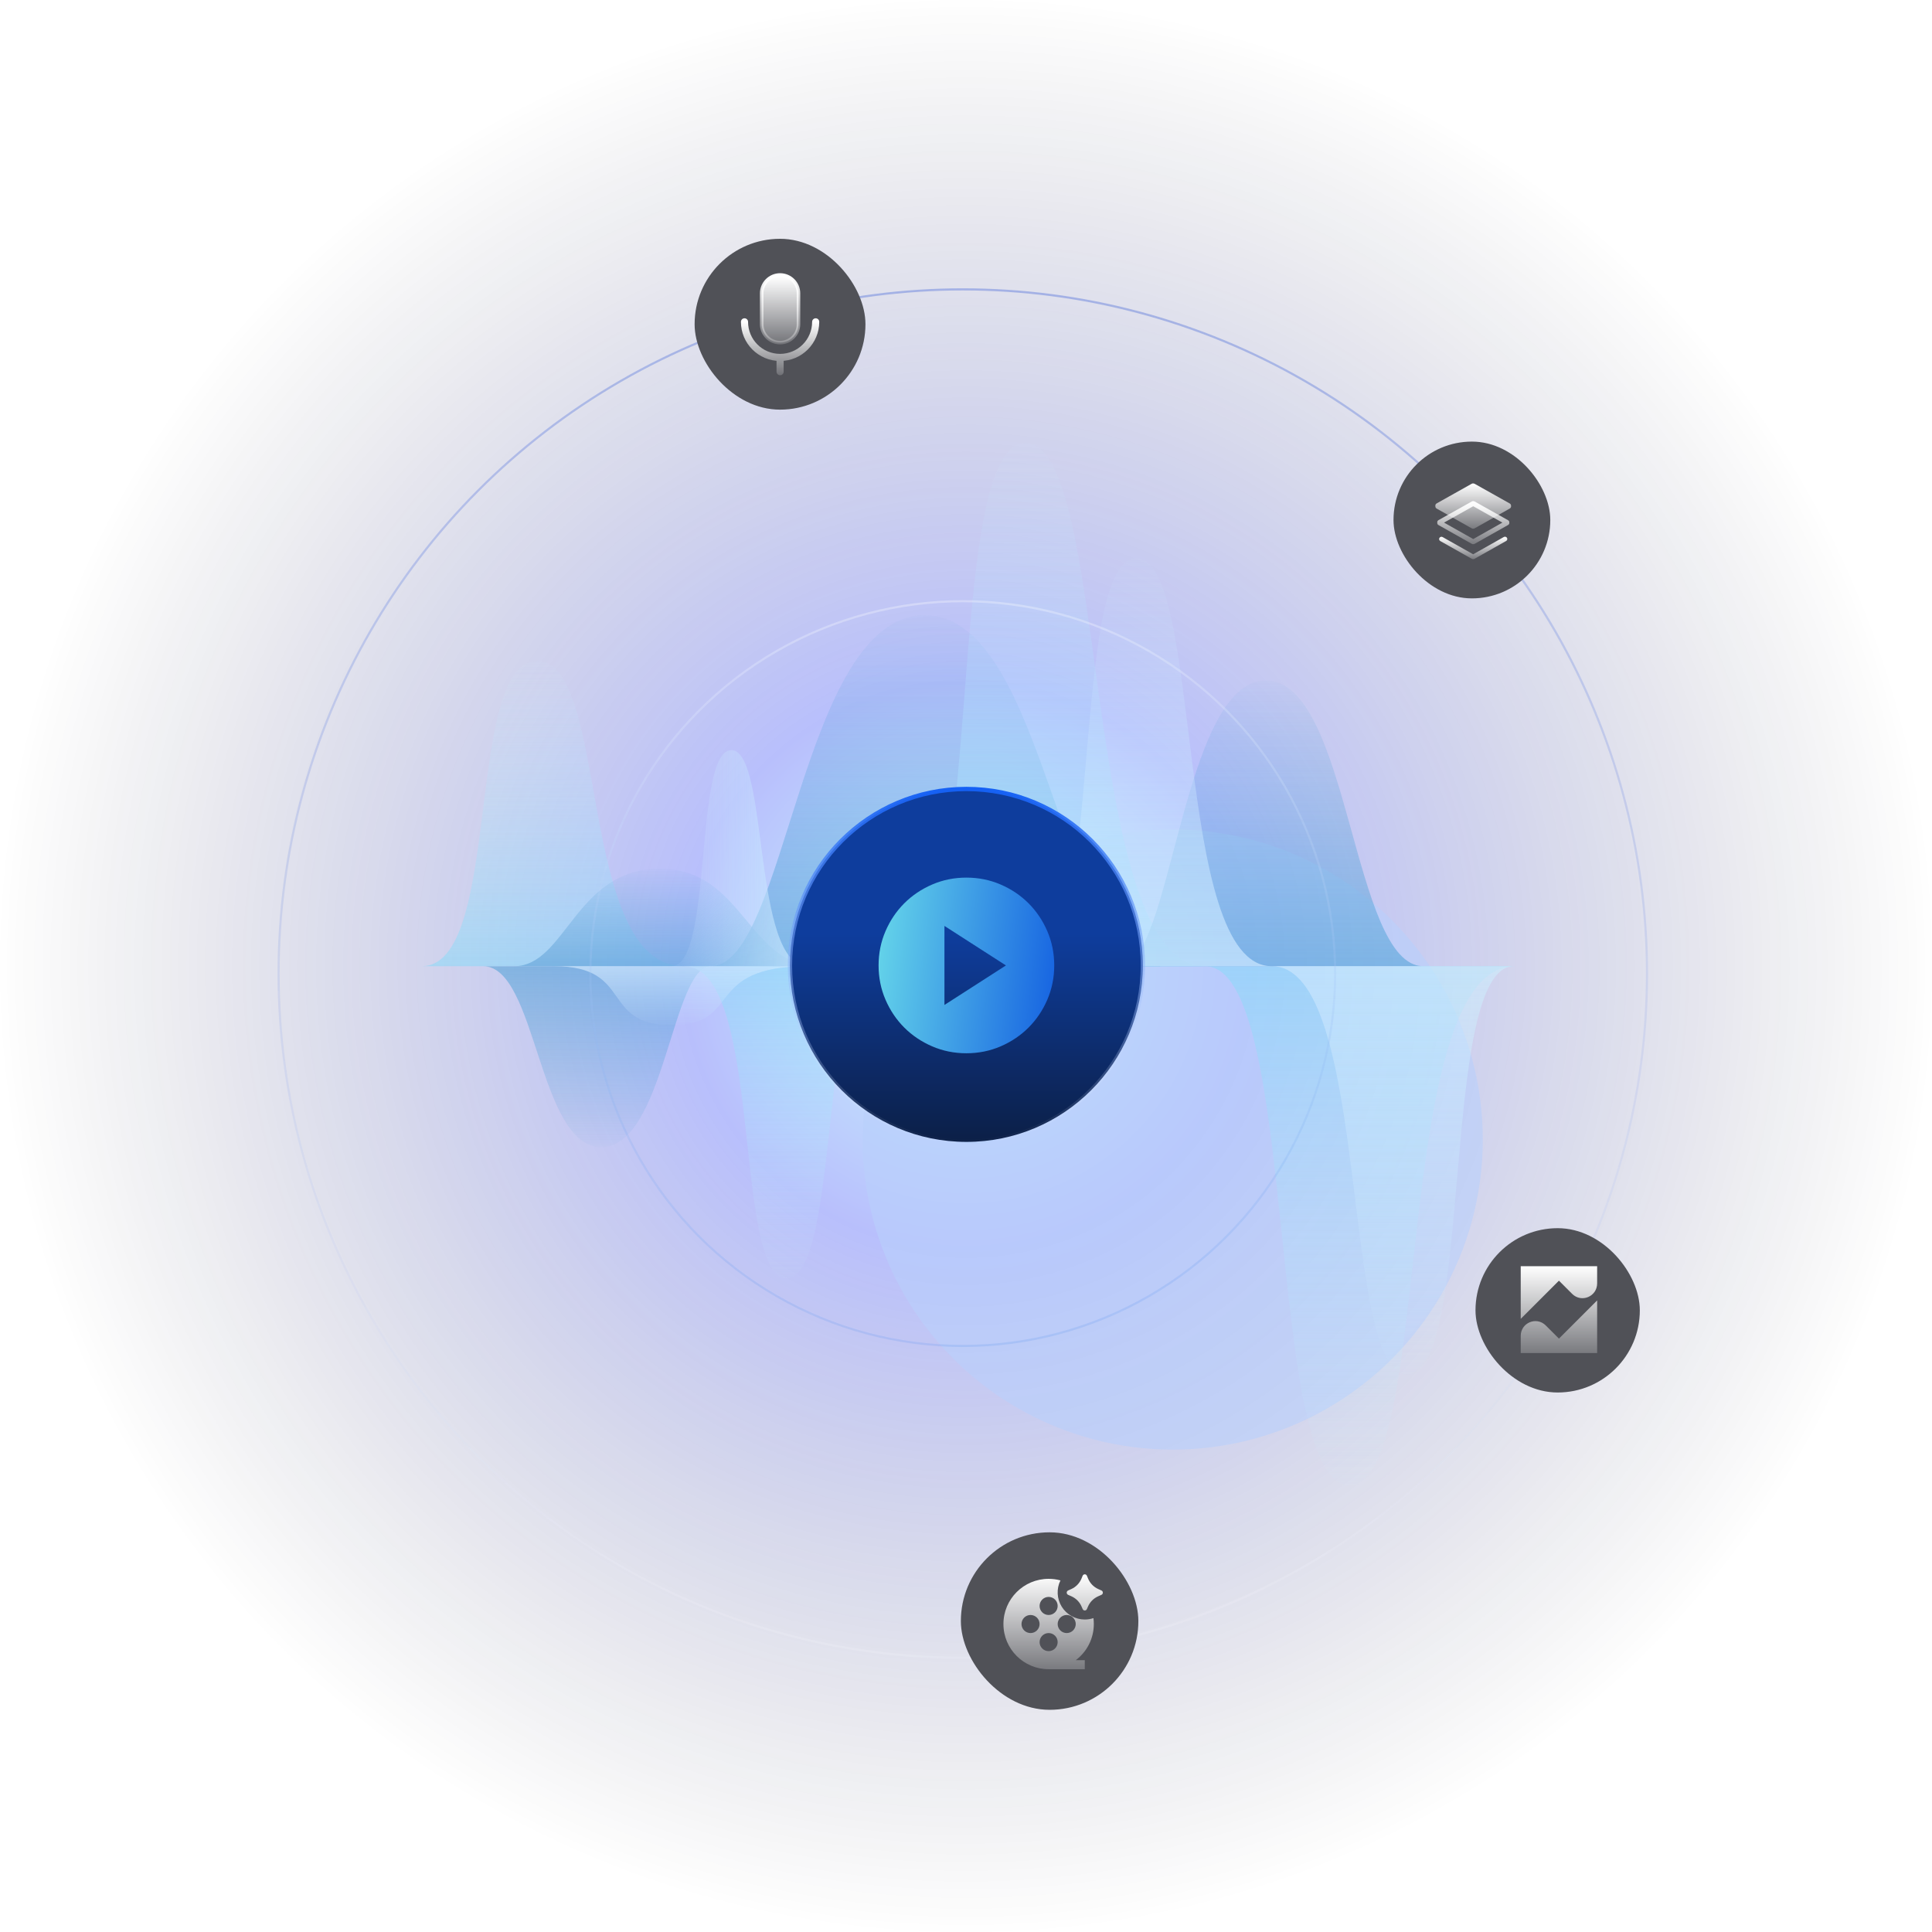 <svg width="369" height="369" viewBox="0 0 369 369" fill="none" xmlns="http://www.w3.org/2000/svg">
<g clip-path="url(#clip0_525_1104)">
<g opacity="0.3">
<circle cx="184.5" cy="184.5" r="184.5" fill="url(#paint0_radial_525_1104)"/>
<g filter="url(#filter0_f_525_1104)">
<circle cx="223.983" cy="217.647" r="59.225" fill="#135FF4" fill-opacity="0.6"/>
</g>
</g>
<g opacity="0.65">
<path fill-rule="evenodd" clip-rule="evenodd" d="M289.381 184.539C265.402 184.539 274.014 283.716 257.743 283.716C241.472 283.716 248.282 184.539 230.186 184.539H289.381Z" fill="url(#paint1_linear_525_1104)"/>
<path fill-rule="evenodd" clip-rule="evenodd" d="M92.283 184.539C102.573 184.539 102.733 219.096 114.842 219.096C126.951 219.096 128.327 184.539 135.75 184.539H92.283Z" fill="url(#paint2_linear_525_1104)"/>
<path fill-rule="evenodd" clip-rule="evenodd" d="M222.132 184.539C202.018 184.539 200.286 117.5 176.617 117.5C152.947 117.5 150.259 184.539 135.75 184.539H222.132Z" fill="url(#paint3_linear_525_1104)"/>
<path fill-rule="evenodd" clip-rule="evenodd" d="M130.621 184.538C110.087 184.538 116.533 126.218 102.6 126.218C88.666 126.218 96.04 184.538 80.544 184.538H130.621Z" fill="url(#paint4_linear_525_1104)"/>
<path fill-rule="evenodd" clip-rule="evenodd" d="M167.813 184.539C156.289 184.539 160.585 244.131 150.223 244.131C139.862 244.131 145.905 184.539 130.635 184.539H167.813Z" fill="url(#paint5_linear_525_1104)"/>
<path fill-rule="evenodd" clip-rule="evenodd" d="M230.187 184.539C206.157 184.539 212.204 84.596 195.9 84.596C179.595 84.596 189.002 184.539 170.868 184.539H230.187Z" fill="url(#paint6_linear_525_1104)"/>
<path fill-rule="evenodd" clip-rule="evenodd" d="M213.971 184.539C204.099 184.539 202.271 218.49 186.167 218.49C170.064 218.49 169.763 184.539 156.079 184.539H213.971Z" fill="url(#paint7_linear_525_1104)"/>
<path fill-rule="evenodd" clip-rule="evenodd" d="M156.386 184.539C142.701 184.539 142.094 165.913 125.991 165.913C109.887 165.913 108.059 184.539 98.188 184.539H156.386Z" fill="url(#paint8_linear_525_1104)"/>
<path fill-rule="evenodd" clip-rule="evenodd" d="M213.971 184.539C223.842 184.539 225.67 129.97 241.774 129.97C257.877 129.97 258.178 184.539 271.862 184.539H213.971Z" fill="url(#paint9_linear_525_1104)"/>
<path fill-rule="evenodd" clip-rule="evenodd" d="M154.264 184.539C143.586 184.539 146.93 143.276 139.684 143.276C132.438 143.276 136.273 184.539 128.214 184.539H154.264Z" fill="url(#paint10_linear_525_1104)"/>
<path fill-rule="evenodd" clip-rule="evenodd" d="M149.767 184.539C169.223 184.539 162.586 211.159 175.788 211.159C188.99 211.159 182.003 184.539 196.685 184.539H149.767Z" fill="url(#paint11_linear_525_1104)"/>
<path fill-rule="evenodd" clip-rule="evenodd" d="M242.917 184.539C223.965 184.539 229.901 106.591 217.042 106.591C204.182 106.591 210.988 184.539 196.686 184.539H242.917Z" fill="url(#paint12_linear_525_1104)"/>
<path fill-rule="evenodd" clip-rule="evenodd" d="M242.916 184.539C261.868 184.539 255.931 262.487 268.791 262.487C281.651 262.487 274.844 184.539 289.146 184.539H242.916Z" fill="url(#paint13_linear_525_1104)"/>
<path fill-rule="evenodd" clip-rule="evenodd" d="M154.287 184.539C134.157 184.539 141.926 195.794 128.268 195.794C114.609 195.794 121.047 184.539 105.856 184.539H154.287Z" fill="url(#paint14_linear_525_1104)"/>
</g>
<circle opacity="0.3" cx="183.885" cy="185.948" r="71.123" stroke="url(#paint15_linear_525_1104)" stroke-width="0.409"/>
<circle opacity="0.3" cx="183.886" cy="185.947" r="130.681" stroke="url(#paint16_linear_525_1104)" stroke-width="0.409"/>
<g filter="url(#filter1_b_525_1104)">
<rect x="266.152" y="84.342" width="29.944" height="29.944" rx="14.972" fill="#505157"/>
</g>
<g clip-path="url(#clip1_525_1104)">
<path d="M287.663 103.325C287.878 103.205 287.951 102.937 287.827 102.728C287.703 102.518 287.429 102.447 287.215 102.567L281.363 105.867L275.533 102.58C275.319 102.459 275.045 102.53 274.921 102.74C274.798 102.949 274.871 103.217 275.085 103.338L281.122 106.742C281.175 106.771 281.233 106.79 281.292 106.797C281.352 106.804 281.413 106.8 281.471 106.783C281.525 106.775 281.578 106.757 281.626 106.729L287.663 103.325Z" fill="url(#paint17_linear_525_1104)"/>
<path d="M281.12 95.766C281.176 95.735 281.237 95.715 281.3 95.707C281.363 95.7 281.427 95.705 281.488 95.722C281.545 95.731 281.6 95.75 281.65 95.778L288.032 99.36C288.209 99.459 288.296 99.651 288.265 99.836C288.287 99.996 288.224 100.165 288.037 100.271L281.655 103.869C281.604 103.898 281.548 103.917 281.491 103.926C281.429 103.943 281.365 103.948 281.302 103.941C281.239 103.933 281.177 103.913 281.122 103.882L274.74 100.284C274.554 100.179 274.491 100.012 274.512 99.853C274.466 99.659 274.552 99.451 274.738 99.347L281.12 95.766ZM281.374 96.689L275.804 99.815L281.377 102.957L286.947 99.817L281.374 96.689Z" fill="url(#paint18_linear_525_1104)"/>
<path d="M281.479 92.344C281.539 92.354 281.597 92.374 281.65 92.403L288.354 96.165C288.525 96.261 288.615 96.44 288.603 96.62C288.638 96.815 288.548 97.019 288.362 97.124L281.658 100.904C281.604 100.934 281.546 100.955 281.485 100.964C281.421 100.982 281.353 100.987 281.287 100.979C281.22 100.971 281.156 100.95 281.098 100.918L274.394 97.137C274.219 97.039 274.128 96.852 274.147 96.668C274.107 96.469 274.198 96.259 274.388 96.152L281.093 92.39C281.151 92.358 281.215 92.337 281.281 92.329C281.348 92.321 281.415 92.326 281.479 92.344Z" fill="url(#paint19_linear_525_1104)"/>
</g>
<g filter="url(#filter2_b_525_1104)">
<rect x="183.519" y="292.663" width="33.901" height="33.901" rx="16.951" fill="#505157"/>
</g>
<g clip-path="url(#clip2_525_1104)">
<path d="M207.59 307.326L207.802 306.838C208.176 305.973 208.859 305.28 209.719 304.895L210.374 304.603C210.453 304.566 210.521 304.508 210.568 304.434C210.615 304.36 210.64 304.275 210.64 304.187C210.64 304.1 210.615 304.014 210.568 303.94C210.521 303.867 210.453 303.808 210.374 303.771L209.755 303.496C208.874 303.1 208.179 302.382 207.812 301.488L207.593 300.961C207.561 300.879 207.505 300.809 207.433 300.759C207.36 300.71 207.275 300.684 207.187 300.684C207.099 300.684 207.013 300.71 206.941 300.759C206.868 300.809 206.812 300.879 206.78 300.961L206.562 301.487C206.196 302.381 205.5 303.1 204.62 303.496L204 303.772C203.921 303.809 203.854 303.868 203.807 303.941C203.76 304.015 203.735 304.1 203.735 304.187C203.735 304.275 203.76 304.36 203.807 304.434C203.854 304.507 203.921 304.566 204 304.603L204.656 304.894C205.515 305.28 206.198 305.973 206.571 306.838L206.784 307.326C206.939 307.684 207.434 307.684 207.59 307.326ZM207.187 309.317C207.765 309.317 208.32 309.222 208.84 309.047C208.889 309.419 208.913 309.796 208.913 310.18C208.914 311.52 208.603 312.842 208.003 314.041C207.404 315.239 206.534 316.282 205.461 317.086H207.187V318.812H200.281C195.514 318.812 191.649 314.948 191.649 310.18C191.649 305.412 195.514 301.548 200.281 301.548C201.063 301.548 201.82 301.651 202.54 301.846C202.151 302.636 201.969 303.512 202.012 304.392C202.055 305.271 202.322 306.125 202.787 306.873C203.252 307.621 203.901 308.238 204.67 308.665C205.44 309.093 206.306 309.317 207.187 309.317ZM200.281 308.454C200.739 308.454 201.178 308.272 201.502 307.948C201.826 307.624 202.008 307.185 202.008 306.727C202.008 306.269 201.826 305.83 201.502 305.506C201.178 305.183 200.739 305.001 200.281 305.001C199.823 305.001 199.384 305.183 199.06 305.506C198.737 305.83 198.555 306.269 198.555 306.727C198.555 307.185 198.737 307.624 199.06 307.948C199.384 308.272 199.823 308.454 200.281 308.454ZM196.828 311.906C197.286 311.906 197.725 311.725 198.049 311.401C198.373 311.077 198.555 310.638 198.555 310.18C198.555 309.722 198.373 309.283 198.049 308.959C197.725 308.635 197.286 308.454 196.828 308.454C196.37 308.454 195.931 308.635 195.607 308.959C195.284 309.283 195.102 309.722 195.102 310.18C195.102 310.638 195.284 311.077 195.607 311.401C195.931 311.725 196.37 311.906 196.828 311.906ZM203.734 311.906C204.192 311.906 204.631 311.725 204.955 311.401C205.279 311.077 205.46 310.638 205.46 310.18C205.46 309.722 205.279 309.283 204.955 308.959C204.631 308.635 204.192 308.454 203.734 308.454C203.276 308.454 202.837 308.635 202.513 308.959C202.189 309.283 202.008 309.722 202.008 310.18C202.008 310.638 202.189 311.077 202.513 311.401C202.837 311.725 203.276 311.906 203.734 311.906ZM200.281 315.359C200.739 315.359 201.178 315.177 201.502 314.854C201.826 314.53 202.008 314.091 202.008 313.633C202.008 313.175 201.826 312.736 201.502 312.412C201.178 312.088 200.739 311.906 200.281 311.906C199.823 311.906 199.384 312.088 199.06 312.412C198.737 312.736 198.555 313.175 198.555 313.633C198.555 314.091 198.737 314.53 199.06 314.854C199.384 315.177 199.823 315.359 200.281 315.359Z" fill="url(#paint20_linear_525_1104)"/>
</g>
<g filter="url(#filter3_b_525_1104)">
<rect x="132.667" y="45.609" width="32.63" height="32.63" rx="16.315" fill="#505157"/>
</g>
<path d="M152.505 56.034C152.505 54.094 150.932 52.521 148.993 52.521C147.053 52.521 145.48 54.094 145.48 56.034V61.925C145.48 63.865 147.053 65.437 148.993 65.437C150.932 65.437 152.505 63.865 152.505 61.925V56.034Z" fill="url(#paint21_linear_525_1104)" stroke="url(#paint22_linear_525_1104)" stroke-width="0.68" stroke-linejoin="round"/>
<path d="M142.195 61.471C142.195 65.225 145.238 68.269 148.993 68.269M148.993 68.269C152.747 68.269 155.791 65.225 155.791 61.471M148.993 68.269V70.988" stroke="url(#paint23_linear_525_1104)" stroke-width="1.36" stroke-linecap="round" stroke-linejoin="round"/>
<circle cx="184.578" cy="184.392" r="33.702" fill="url(#paint24_linear_525_1104)" stroke="url(#paint25_linear_525_1104)" stroke-width="0.822"/>
<path d="M180.384 191.94L192.126 184.392L180.384 176.844V191.94ZM184.578 201.166C182.257 201.166 180.077 200.726 178.036 199.845C175.995 198.964 174.22 197.769 172.71 196.26C171.2 194.75 170.005 192.975 169.125 190.934C168.244 188.893 167.804 186.713 167.804 184.392C167.804 182.072 168.244 179.891 169.125 177.85C170.005 175.809 171.2 174.034 172.71 172.525C174.22 171.015 175.995 169.82 178.036 168.939C180.077 168.058 182.257 167.618 184.578 167.618C186.898 167.618 189.079 168.058 191.12 168.939C193.16 169.82 194.936 171.015 196.445 172.525C197.955 174.034 199.15 175.809 200.031 177.85C200.911 179.891 201.352 182.072 201.352 184.392C201.352 186.713 200.911 188.893 200.031 190.934C199.15 192.975 197.955 194.75 196.445 196.26C194.936 197.769 193.16 198.964 191.12 199.845C189.079 200.726 186.898 201.166 184.578 201.166Z" fill="url(#paint26_linear_525_1104)"/>
<g filter="url(#filter4_b_525_1104)">
<rect x="281.811" y="234.574" width="31.385" height="31.385" rx="15.693" fill="#505157"/>
</g>
<path d="M297.747 255.67L295.233 253.156C293.454 251.377 290.449 252.635 290.449 255.149V258.43H305.045V248.372L297.747 255.67Z" fill="url(#paint27_linear_525_1104)"/>
<path d="M297.747 244.601L300.262 247.115C302.04 248.894 305.045 247.636 305.045 245.122V241.841H290.449V251.899L297.747 244.601Z" fill="url(#paint28_linear_525_1104)"/>
</g>
<defs>
<filter id="filter0_f_525_1104" x="67.015" y="60.679" width="313.936" height="313.935" filterUnits="userSpaceOnUse" color-interpolation-filters="sRGB">
<feFlood flood-opacity="0" result="BackgroundImageFix"/>
<feBlend mode="normal" in="SourceGraphic" in2="BackgroundImageFix" result="shape"/>
<feGaussianBlur stdDeviation="48.871" result="effect1_foregroundBlur_525_1104"/>
</filter>
<filter id="filter1_b_525_1104" x="251.18" y="69.37" width="59.889" height="59.889" filterUnits="userSpaceOnUse" color-interpolation-filters="sRGB">
<feFlood flood-opacity="0" result="BackgroundImageFix"/>
<feGaussianBlur in="BackgroundImageFix" stdDeviation="7.486"/>
<feComposite in2="SourceAlpha" operator="in" result="effect1_backgroundBlur_525_1104"/>
<feBlend mode="normal" in="SourceGraphic" in2="effect1_backgroundBlur_525_1104" result="shape"/>
</filter>
<filter id="filter2_b_525_1104" x="172.219" y="281.363" width="56.502" height="56.502" filterUnits="userSpaceOnUse" color-interpolation-filters="sRGB">
<feFlood flood-opacity="0" result="BackgroundImageFix"/>
<feGaussianBlur in="BackgroundImageFix" stdDeviation="5.65"/>
<feComposite in2="SourceAlpha" operator="in" result="effect1_backgroundBlur_525_1104"/>
<feBlend mode="normal" in="SourceGraphic" in2="effect1_backgroundBlur_525_1104" result="shape"/>
</filter>
<filter id="filter3_b_525_1104" x="112.274" y="25.216" width="73.417" height="73.417" filterUnits="userSpaceOnUse" color-interpolation-filters="sRGB">
<feFlood flood-opacity="0" result="BackgroundImageFix"/>
<feGaussianBlur in="BackgroundImageFix" stdDeviation="10.197"/>
<feComposite in2="SourceAlpha" operator="in" result="effect1_backgroundBlur_525_1104"/>
<feBlend mode="normal" in="SourceGraphic" in2="effect1_backgroundBlur_525_1104" result="shape"/>
</filter>
<filter id="filter4_b_525_1104" x="268.36" y="221.123" width="58.287" height="58.286" filterUnits="userSpaceOnUse" color-interpolation-filters="sRGB">
<feFlood flood-opacity="0" result="BackgroundImageFix"/>
<feGaussianBlur in="BackgroundImageFix" stdDeviation="6.725"/>
<feComposite in2="SourceAlpha" operator="in" result="effect1_backgroundBlur_525_1104"/>
<feBlend mode="normal" in="SourceGraphic" in2="effect1_backgroundBlur_525_1104" result="shape"/>
</filter>
<radialGradient id="paint0_radial_525_1104" cx="0" cy="0" r="1" gradientUnits="userSpaceOnUse" gradientTransform="translate(184.5 184.5) rotate(90) scale(184.5)">
<stop stop-color="#47E9FF"/>
<stop offset="0.29" stop-color="#1229F6"/>
<stop offset="1" stop-color="#03000A" stop-opacity="0"/>
</radialGradient>
<linearGradient id="paint1_linear_525_1104" x1="259.784" y1="283.716" x2="259.784" y2="184.539" gradientUnits="userSpaceOnUse">
<stop stop-color="#CCF1FF" stop-opacity="0.05"/>
<stop offset="1" stop-color="#85DAF8" stop-opacity="0.8"/>
</linearGradient>
<linearGradient id="paint2_linear_525_1104" x1="114.016" y1="219.096" x2="114.016" y2="184.539" gradientUnits="userSpaceOnUse">
<stop stop-color="#439DD3" stop-opacity="0.05"/>
<stop offset="1" stop-color="#439DD3" stop-opacity="0.8"/>
</linearGradient>
<linearGradient id="paint3_linear_525_1104" x1="178.941" y1="117.5" x2="178.941" y2="184.539" gradientUnits="userSpaceOnUse">
<stop stop-color="#439DD3" stop-opacity="0.05"/>
<stop offset="1" stop-color="#439DD3" stop-opacity="0.8"/>
</linearGradient>
<linearGradient id="paint4_linear_525_1104" x1="105.583" y1="126.218" x2="105.583" y2="184.538" gradientUnits="userSpaceOnUse">
<stop stop-color="#CCF1FF" stop-opacity="0.05"/>
<stop offset="1" stop-color="#85DAF8" stop-opacity="0.8"/>
</linearGradient>
<linearGradient id="paint5_linear_525_1104" x1="149.224" y1="244.131" x2="149.224" y2="184.539" gradientUnits="userSpaceOnUse">
<stop stop-color="#CCF1FF" stop-opacity="0.05"/>
<stop offset="1" stop-color="#85DAF8" stop-opacity="0.8"/>
</linearGradient>
<linearGradient id="paint6_linear_525_1104" x1="200.527" y1="84.596" x2="200.527" y2="184.539" gradientUnits="userSpaceOnUse">
<stop stop-color="#CCF1FF" stop-opacity="0.05"/>
<stop offset="1" stop-color="#85DAF8" stop-opacity="0.8"/>
</linearGradient>
<linearGradient id="paint7_linear_525_1104" x1="185.025" y1="218.49" x2="185.025" y2="184.539" gradientUnits="userSpaceOnUse">
<stop stop-color="#439DD3" stop-opacity="0.05"/>
<stop offset="1" stop-color="#439DD3" stop-opacity="0.8"/>
</linearGradient>
<linearGradient id="paint8_linear_525_1104" x1="127.287" y1="165.913" x2="127.287" y2="184.539" gradientUnits="userSpaceOnUse">
<stop stop-color="#439DD3" stop-opacity="0.05"/>
<stop offset="1" stop-color="#439DD3" stop-opacity="0.8"/>
</linearGradient>
<linearGradient id="paint9_linear_525_1104" x1="242.916" y1="129.97" x2="242.916" y2="184.539" gradientUnits="userSpaceOnUse">
<stop stop-color="#439DD3" stop-opacity="0.05"/>
<stop offset="1" stop-color="#439DD3" stop-opacity="0.8"/>
</linearGradient>
<linearGradient id="paint10_linear_525_1104" x1="128.215" y1="163.908" x2="154.264" y2="163.908" gradientUnits="userSpaceOnUse">
<stop stop-color="#CCF1FF" stop-opacity="0.05"/>
<stop offset="1" stop-color="#CCF1FF" stop-opacity="0.8"/>
</linearGradient>
<linearGradient id="paint11_linear_525_1104" x1="173.226" y1="211.159" x2="173.226" y2="184.539" gradientUnits="userSpaceOnUse">
<stop stop-color="#CCF1FF" stop-opacity="0.05"/>
<stop offset="1" stop-color="#CCF1FF" stop-opacity="0.8"/>
</linearGradient>
<linearGradient id="paint12_linear_525_1104" x1="219.801" y1="106.591" x2="219.801" y2="184.539" gradientUnits="userSpaceOnUse">
<stop stop-color="#CCF1FF" stop-opacity="0.05"/>
<stop offset="1" stop-color="#CCF1FF" stop-opacity="0.8"/>
</linearGradient>
<linearGradient id="paint13_linear_525_1104" x1="266.031" y1="262.487" x2="266.031" y2="184.539" gradientUnits="userSpaceOnUse">
<stop stop-color="#CCF1FF" stop-opacity="0.05"/>
<stop offset="1" stop-color="#CCF1FF" stop-opacity="0.8"/>
</linearGradient>
<linearGradient id="paint14_linear_525_1104" x1="130.071" y1="195.794" x2="130.071" y2="184.539" gradientUnits="userSpaceOnUse">
<stop stop-color="#CCF1FF" stop-opacity="0.05"/>
<stop offset="1" stop-color="#CCF1FF" stop-opacity="0.8"/>
</linearGradient>
<linearGradient id="paint15_linear_525_1104" x1="183.885" y1="114.621" x2="183.885" y2="257.276" gradientUnits="userSpaceOnUse">
<stop stop-color="white"/>
<stop offset="1" stop-color="#4688EB" stop-opacity="0.56"/>
</linearGradient>
<linearGradient id="paint16_linear_525_1104" x1="183.886" y1="55.062" x2="183.886" y2="316.833" gradientUnits="userSpaceOnUse">
<stop stop-color="#1743D1"/>
<stop offset="1" stop-color="white" stop-opacity="0.49"/>
</linearGradient>
<linearGradient id="paint17_linear_525_1104" x1="281.374" y1="102.509" x2="281.374" y2="108.141" gradientUnits="userSpaceOnUse">
<stop stop-color="white"/>
<stop offset="1" stop-color="white" stop-opacity="0"/>
</linearGradient>
<linearGradient id="paint18_linear_525_1104" x1="281.385" y1="95.704" x2="281.385" y2="106.519" gradientUnits="userSpaceOnUse">
<stop stop-color="white"/>
<stop offset="1" stop-color="white" stop-opacity="0"/>
</linearGradient>
<linearGradient id="paint19_linear_525_1104" x1="281.374" y1="92.325" x2="281.374" y2="103.688" gradientUnits="userSpaceOnUse">
<stop stop-color="white"/>
<stop offset="1" stop-color="white" stop-opacity="0"/>
</linearGradient>
<linearGradient id="paint20_linear_525_1104" x1="201.145" y1="300.684" x2="201.145" y2="324.477" gradientUnits="userSpaceOnUse">
<stop stop-color="white"/>
<stop offset="1" stop-color="white" stop-opacity="0"/>
</linearGradient>
<linearGradient id="paint21_linear_525_1104" x1="148.993" y1="52.861" x2="148.993" y2="68.921" gradientUnits="userSpaceOnUse">
<stop stop-color="white"/>
<stop offset="1" stop-color="white" stop-opacity="0"/>
</linearGradient>
<linearGradient id="paint22_linear_525_1104" x1="148.993" y1="52.861" x2="148.993" y2="68.921" gradientUnits="userSpaceOnUse">
<stop stop-color="white"/>
<stop offset="1" stop-color="white" stop-opacity="0"/>
</linearGradient>
<linearGradient id="paint23_linear_525_1104" x1="148.993" y1="61.471" x2="148.993" y2="73.962" gradientUnits="userSpaceOnUse">
<stop stop-color="white"/>
<stop offset="1" stop-color="white" stop-opacity="0"/>
</linearGradient>
<linearGradient id="paint24_linear_525_1104" x1="184.578" y1="150.279" x2="184.578" y2="218.505" gradientUnits="userSpaceOnUse">
<stop offset="0.412" stop-color="#0E3D9D"/>
<stop offset="1" stop-color="#0C1F46"/>
</linearGradient>
<linearGradient id="paint25_linear_525_1104" x1="184.578" y1="150.279" x2="184.578" y2="218.505" gradientUnits="userSpaceOnUse">
<stop stop-color="#135FF4"/>
<stop offset="1" stop-color="white" stop-opacity="0"/>
</linearGradient>
<linearGradient id="paint26_linear_525_1104" x1="167.804" y1="167.618" x2="247.942" y2="178.059" gradientUnits="userSpaceOnUse">
<stop stop-color="#67D8EA"/>
<stop offset="0.466" stop-color="#1460E1"/>
<stop offset="1" stop-color="#0016D4"/>
</linearGradient>
<linearGradient id="paint27_linear_525_1104" x1="297.747" y1="241.841" x2="297.747" y2="263.614" gradientUnits="userSpaceOnUse">
<stop stop-color="white"/>
<stop offset="1" stop-color="white" stop-opacity="0"/>
</linearGradient>
<linearGradient id="paint28_linear_525_1104" x1="297.747" y1="241.841" x2="297.747" y2="263.614" gradientUnits="userSpaceOnUse">
<stop stop-color="white"/>
<stop offset="1" stop-color="white" stop-opacity="0"/>
</linearGradient>
<clipPath id="clip0_525_1104">
<rect width="369" height="369" rx="90" fill="white"/>
</clipPath>
<clipPath id="clip1_525_1104">
<rect width="14.473" height="14.473" fill="white" transform="translate(274.138 92.325)"/>
</clipPath>
<clipPath id="clip2_525_1104">
<rect width="20.717" height="20.717" fill="white" transform="translate(189.923 299.82)"/>
</clipPath>
</defs>
</svg>

